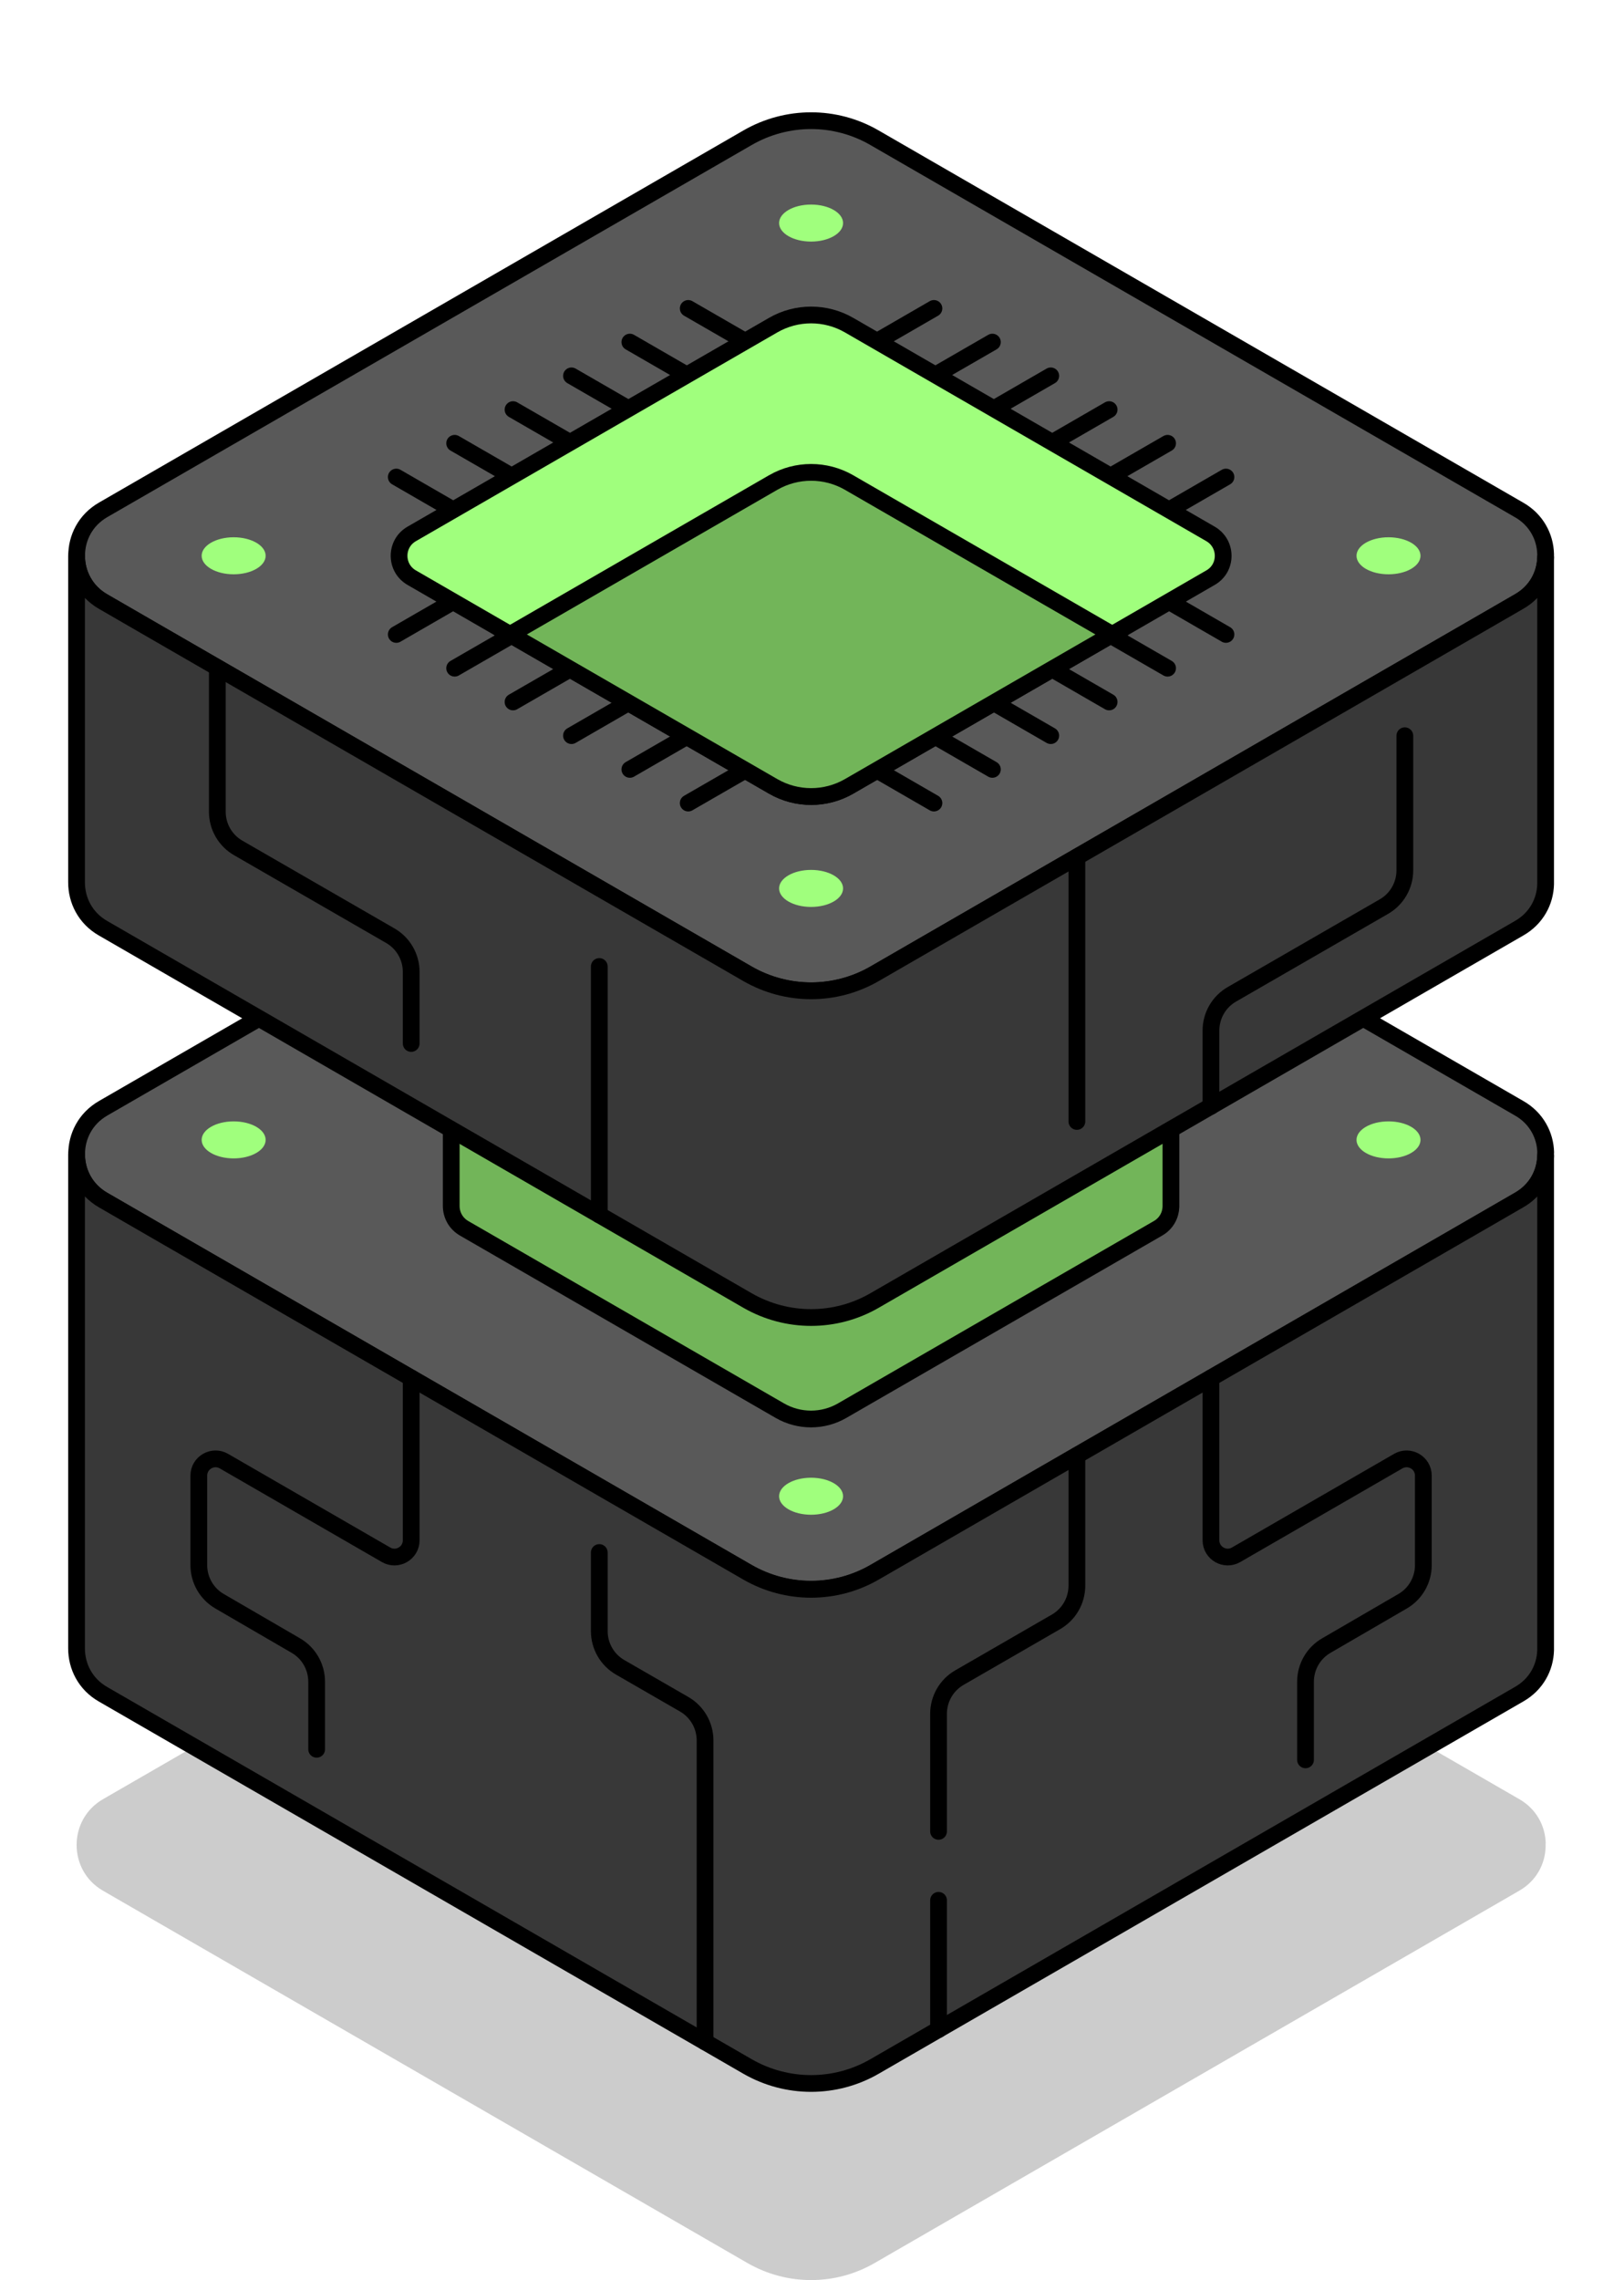 <?xml version="1.0" encoding="UTF-8"?><svg id="Layer_1" xmlns="http://www.w3.org/2000/svg" xmlns:xlink="http://www.w3.org/1999/xlink" viewBox="0 0 193.92 272.2"><defs><style>.cls-1{filter:url(#outer-glow-2);}.cls-1,.cls-2,.cls-3,.cls-4,.cls-5,.cls-6,.cls-7,.cls-8{fill:#a0ff7d;}.cls-2{filter:url(#outer-glow-5);}.cls-3{filter:url(#outer-glow-8);}.cls-4{filter:url(#outer-glow-7);}.cls-5{filter:url(#outer-glow-6);}.cls-6{filter:url(#outer-glow-3);}.cls-7{filter:url(#outer-glow-4);}.cls-9{fill:#595959;}.cls-9,.cls-8,.cls-10,.cls-11,.cls-12,.cls-13{stroke:#000;stroke-width:2px;}.cls-9,.cls-8,.cls-11,.cls-12,.cls-13{stroke-linecap:round;stroke-linejoin:round;}.cls-8{filter:url(#outer-glow-1);}.cls-10{stroke-miterlimit:10;}.cls-10,.cls-12{fill:#72b559;}.cls-11{fill:#383838;}.cls-13{fill:none;}.cls-14{opacity:.2;}</style><filter id="outer-glow-1" filterUnits="userSpaceOnUse"><feOffset dx="0" dy="0"/><feGaussianBlur result="blur" stdDeviation="8"/><feFlood flood-color="#a0ff7d" flood-opacity="1"/><feComposite in2="blur" operator="in"/><feComposite in="SourceGraphic"/></filter><filter id="outer-glow-2" filterUnits="userSpaceOnUse"><feOffset dx="0" dy="0"/><feGaussianBlur result="blur-2" stdDeviation="8"/><feFlood flood-color="#a0ff7d" flood-opacity="1"/><feComposite in2="blur-2" operator="in"/><feComposite in="SourceGraphic"/></filter><filter id="outer-glow-3" filterUnits="userSpaceOnUse"><feOffset dx="0" dy="0"/><feGaussianBlur result="blur-3" stdDeviation="8"/><feFlood flood-color="#a0ff7d" flood-opacity="1"/><feComposite in2="blur-3" operator="in"/><feComposite in="SourceGraphic"/></filter><filter id="outer-glow-4" filterUnits="userSpaceOnUse"><feOffset dx="0" dy="0"/><feGaussianBlur result="blur-4" stdDeviation="8"/><feFlood flood-color="#a0ff7d" flood-opacity="1"/><feComposite in2="blur-4" operator="in"/><feComposite in="SourceGraphic"/></filter><filter id="outer-glow-5" filterUnits="userSpaceOnUse"><feOffset dx="0" dy="0"/><feGaussianBlur result="blur-5" stdDeviation="8"/><feFlood flood-color="#a0ff7d" flood-opacity="1"/><feComposite in2="blur-5" operator="in"/><feComposite in="SourceGraphic"/></filter><filter id="outer-glow-6" filterUnits="userSpaceOnUse"><feOffset dx="0" dy="0"/><feGaussianBlur result="blur-6" stdDeviation="8"/><feFlood flood-color="#a0ff7d" flood-opacity="1"/><feComposite in2="blur-6" operator="in"/><feComposite in="SourceGraphic"/></filter><filter id="outer-glow-7" filterUnits="userSpaceOnUse"><feOffset dx="0" dy="0"/><feGaussianBlur result="blur-7" stdDeviation="8"/><feFlood flood-color="#a0ff7d" flood-opacity="1"/><feComposite in2="blur-7" operator="in"/><feComposite in="SourceGraphic"/></filter><filter id="outer-glow-8" filterUnits="userSpaceOnUse"><feOffset dx="0" dy="0"/><feGaussianBlur result="blur-8" stdDeviation="8"/><feFlood flood-color="#a0ff7d" flood-opacity="1"/><feComposite in2="blur-8" operator="in"/><feComposite in="SourceGraphic"/></filter></defs><g><path class="cls-14" d="M184.56,220.06v.4c-.05,2.07-1.11,4.09-3.16,5.26l-5.83,3.37-71.15,41.08c-4.68,2.7-10.45,2.7-15.15,0L18.14,229.09l-5.83-3.37c-2.11-1.21-3.16-3.33-3.16-5.47s1.05-4.25,3.16-5.47l76.97-44.44c4.7-2.71,10.47-2.71,15.15,0l76.98,44.44c2.05,1.17,3.11,3.21,3.16,5.26Z"/><path class="cls-9" d="M184.56,137.58v.4c-.05,2.07-1.11,4.09-3.16,5.26l-5.83,3.37-71.15,41.08c-4.68,2.7-10.45,2.7-15.15,0L18.14,146.62l-5.83-3.37c-2.11-1.21-3.16-3.33-3.16-5.47s1.05-4.25,3.16-5.47l76.97-44.44c4.7-2.71,10.47-2.71,15.15,0l76.98,44.44c2.05,1.17,3.11,3.21,3.16,5.26Z"/><path class="cls-11" d="M184.56,137.99v59c-.05,2.07-1.11,4.09-3.16,5.26l-76.98,44.45c-4.68,2.7-10.45,2.7-15.15,0L12.3,202.26c-2.11-1.21-3.16-3.33-3.16-5.47v-59c0,2.13,1.05,4.25,3.16,5.47l5.83,3.37,71.14,41.08c4.7,2.7,10.47,2.7,15.15,0l71.15-41.08,5.83-3.37c2.05-1.17,3.11-3.19,3.16-5.26Z"/><path class="cls-13" d="M144.6,164.5v19.38c0,1.54,1.67,2.5,3,1.73l19.36-11.18c1.33-.77,3,.19,3,1.73v10.68c0,1.79-.95,3.44-2.5,4.33l-9.07,5.27c-1.55,.89-2.5,2.54-2.5,4.33v9.32"/><path class="cls-13" d="M49.1,164.5v19.38c0,1.54-1.67,2.5-3,1.73l-19.36-11.18c-1.33-.77-3,.19-3,1.73v10.68c0,1.79,.95,3.44,2.5,4.33l9.07,5.27c1.55,.89,2.5,2.54,2.5,4.33v8.06"/><line class="cls-13" x1="112.07" y1="226.86" x2="112.07" y2="242.29"/><path class="cls-13" d="M128.59,173.75v15.54c0,1.79-.95,3.44-2.5,4.33l-11.52,6.65c-1.55,.89-2.5,2.54-2.5,4.33v14.03"/><path class="cls-13" d="M71.56,185.34v9.38c0,1.79,.95,3.44,2.5,4.33l7.63,4.4c1.55,.89,2.5,2.54,2.5,4.33v35.98"/></g><g><path class="cls-9" d="M139.82,108.33v.2c-.03,1.02-.55,2.01-1.55,2.58l-2.86,1.66-23.27,13.44-11.58,6.69c-2.29,1.32-5.12,1.32-7.42,0l-11.57-6.69-23.26-13.44-2.86-1.66c-1.04-.59-1.55-1.63-1.55-2.68s.51-2.09,1.55-2.68l37.69-21.76c2.3-1.33,5.13-1.33,7.42,0l37.71,21.76c1,.57,1.52,1.58,1.55,2.58Z"/><path class="cls-12" d="M139.82,108.53v35.53c-.03,1.01-.55,2.01-1.55,2.58l-2.86,1.65-34.86,20.12c-2.29,1.32-5.12,1.32-7.42,0l-34.84-20.12-2.86-1.65c-1.04-.6-1.55-1.64-1.55-2.68v-35.53c0,1.05,.51,2.09,1.55,2.68l2.86,1.66,23.26,13.44,11.57,6.69c2.3,1.32,5.13,1.32,7.42,0l11.58-6.69,23.27-13.44,2.86-1.66c1-.57,1.52-1.56,1.55-2.58Z"/></g><g><path class="cls-9" d="M184.56,66.14v.4c-.05,2.07-1.11,4.09-3.16,5.26l-5.83,3.37-71.15,41.08c-4.68,2.7-10.45,2.7-15.15,0L18.14,75.18l-5.83-3.37c-2.11-1.21-3.16-3.33-3.16-5.47s1.05-4.25,3.16-5.47L89.27,16.44c4.7-2.71,10.47-2.71,15.15,0l76.98,44.44c2.05,1.17,3.11,3.21,3.16,5.26Z"/><g><g><g><g><line class="cls-13" x1="47.32" y1="75.74" x2="56.6" y2="70.38"/><line class="cls-13" x1="82.18" y1="95.87" x2="91.47" y2="90.51"/><line class="cls-13" x1="75.21" y1="91.85" x2="84.49" y2="86.49"/><line class="cls-13" x1="68.24" y1="87.82" x2="77.52" y2="82.46"/><line class="cls-13" x1="61.26" y1="83.8" x2="70.55" y2="78.44"/><line class="cls-13" x1="54.29" y1="79.77" x2="63.58" y2="74.41"/></g><g><line class="cls-13" x1="146.39" y1="75.74" x2="137.11" y2="70.38"/><line class="cls-13" x1="111.52" y1="95.87" x2="102.24" y2="90.51"/><line class="cls-13" x1="118.5" y1="91.85" x2="109.21" y2="86.49"/><line class="cls-13" x1="125.47" y1="87.82" x2="116.19" y2="82.46"/><line class="cls-13" x1="132.44" y1="83.8" x2="123.16" y2="78.44"/><line class="cls-13" x1="139.42" y1="79.77" x2="130.13" y2="74.41"/></g></g><g><g><line class="cls-13" x1="47.32" y1="56.95" x2="56.6" y2="62.31"/><line class="cls-13" x1="82.18" y1="36.82" x2="91.47" y2="42.18"/><line class="cls-13" x1="75.21" y1="40.84" x2="84.49" y2="46.2"/><line class="cls-13" x1="68.24" y1="44.87" x2="77.52" y2="50.23"/><line class="cls-13" x1="61.26" y1="48.9" x2="70.55" y2="54.26"/><line class="cls-13" x1="54.29" y1="52.92" x2="63.58" y2="58.28"/></g><g><line class="cls-13" x1="146.39" y1="56.95" x2="137.11" y2="62.31"/><line class="cls-13" x1="111.52" y1="36.82" x2="102.24" y2="42.18"/><line class="cls-13" x1="118.5" y1="40.84" x2="109.21" y2="46.2"/><line class="cls-13" x1="125.47" y1="44.87" x2="116.19" y2="50.23"/><line class="cls-13" x1="132.44" y1="48.9" x2="123.16" y2="54.26"/><line class="cls-13" x1="139.42" y1="52.92" x2="130.13" y2="58.28"/></g></g></g><path class="cls-8" d="M144.55,68.96l-11.75,6.79-31.42,18.14c-2.8,1.61-6.25,1.61-9.05,0l-31.42-18.14-11.75-6.79c-2.01-1.16-2.01-4.06,0-5.22l43.17-24.93c2.8-1.61,6.25-1.61,9.05,0l43.17,24.93c2.01,1.17,2.01,4.07,0,5.22Z"/><path class="cls-10" d="M132.8,75.74l-31.42,18.14c-2.8,1.61-6.25,1.61-9.05,0l-31.42-18.14,31.42-18.14c2.8-1.61,6.25-1.61,9.05,0l31.42,18.14Z"/></g><path class="cls-11" d="M184.56,66.55v39c-.05,2.07-1.11,4.09-3.16,5.26l-76.98,44.45c-4.68,2.7-10.45,2.7-15.15,0L12.3,110.81c-2.11-1.21-3.16-3.33-3.16-5.47v-39c0,2.13,1.05,4.25,3.16,5.47l5.83,3.37,71.14,41.08c4.7,2.7,10.47,2.7,15.15,0l71.15-41.08,5.83-3.37c2.05-1.17,3.11-3.19,3.16-5.26Z"/><path class="cls-13" d="M25.95,79.7v17.2c0,1.79,.95,3.44,2.5,4.33l18.15,10.47c1.55,.89,2.5,2.54,2.5,4.33v8.54"/><path class="cls-13" d="M144.6,132.07v-9.04c0-1.79,.95-3.44,2.5-4.33l18.15-10.47c1.55-.89,2.5-2.54,2.5-4.33v-16.07"/><line class="cls-13" x1="71.56" y1="115.38" x2="71.56" y2="145.03"/><line class="cls-13" x1="128.59" y1="102.31" x2="128.59" y2="133.88"/></g><g><ellipse class="cls-1" cx="96.85" cy="26.63" rx="3.82" ry="2.21"/><ellipse class="cls-6" cx="96.85" cy="106.06" rx="3.82" ry="2.21"/></g><ellipse class="cls-7" cx="96.85" cy="178.62" rx="3.82" ry="2.21"/><g><ellipse class="cls-2" cx="165.8" cy="66.35" rx="3.82" ry="2.21"/><ellipse class="cls-5" cx="27.9" cy="66.35" rx="3.82" ry="2.21"/></g><g><ellipse class="cls-4" cx="165.8" cy="136.08" rx="3.82" ry="2.21"/><ellipse class="cls-3" cx="27.9" cy="136.08" rx="3.82" ry="2.21"/></g></svg>